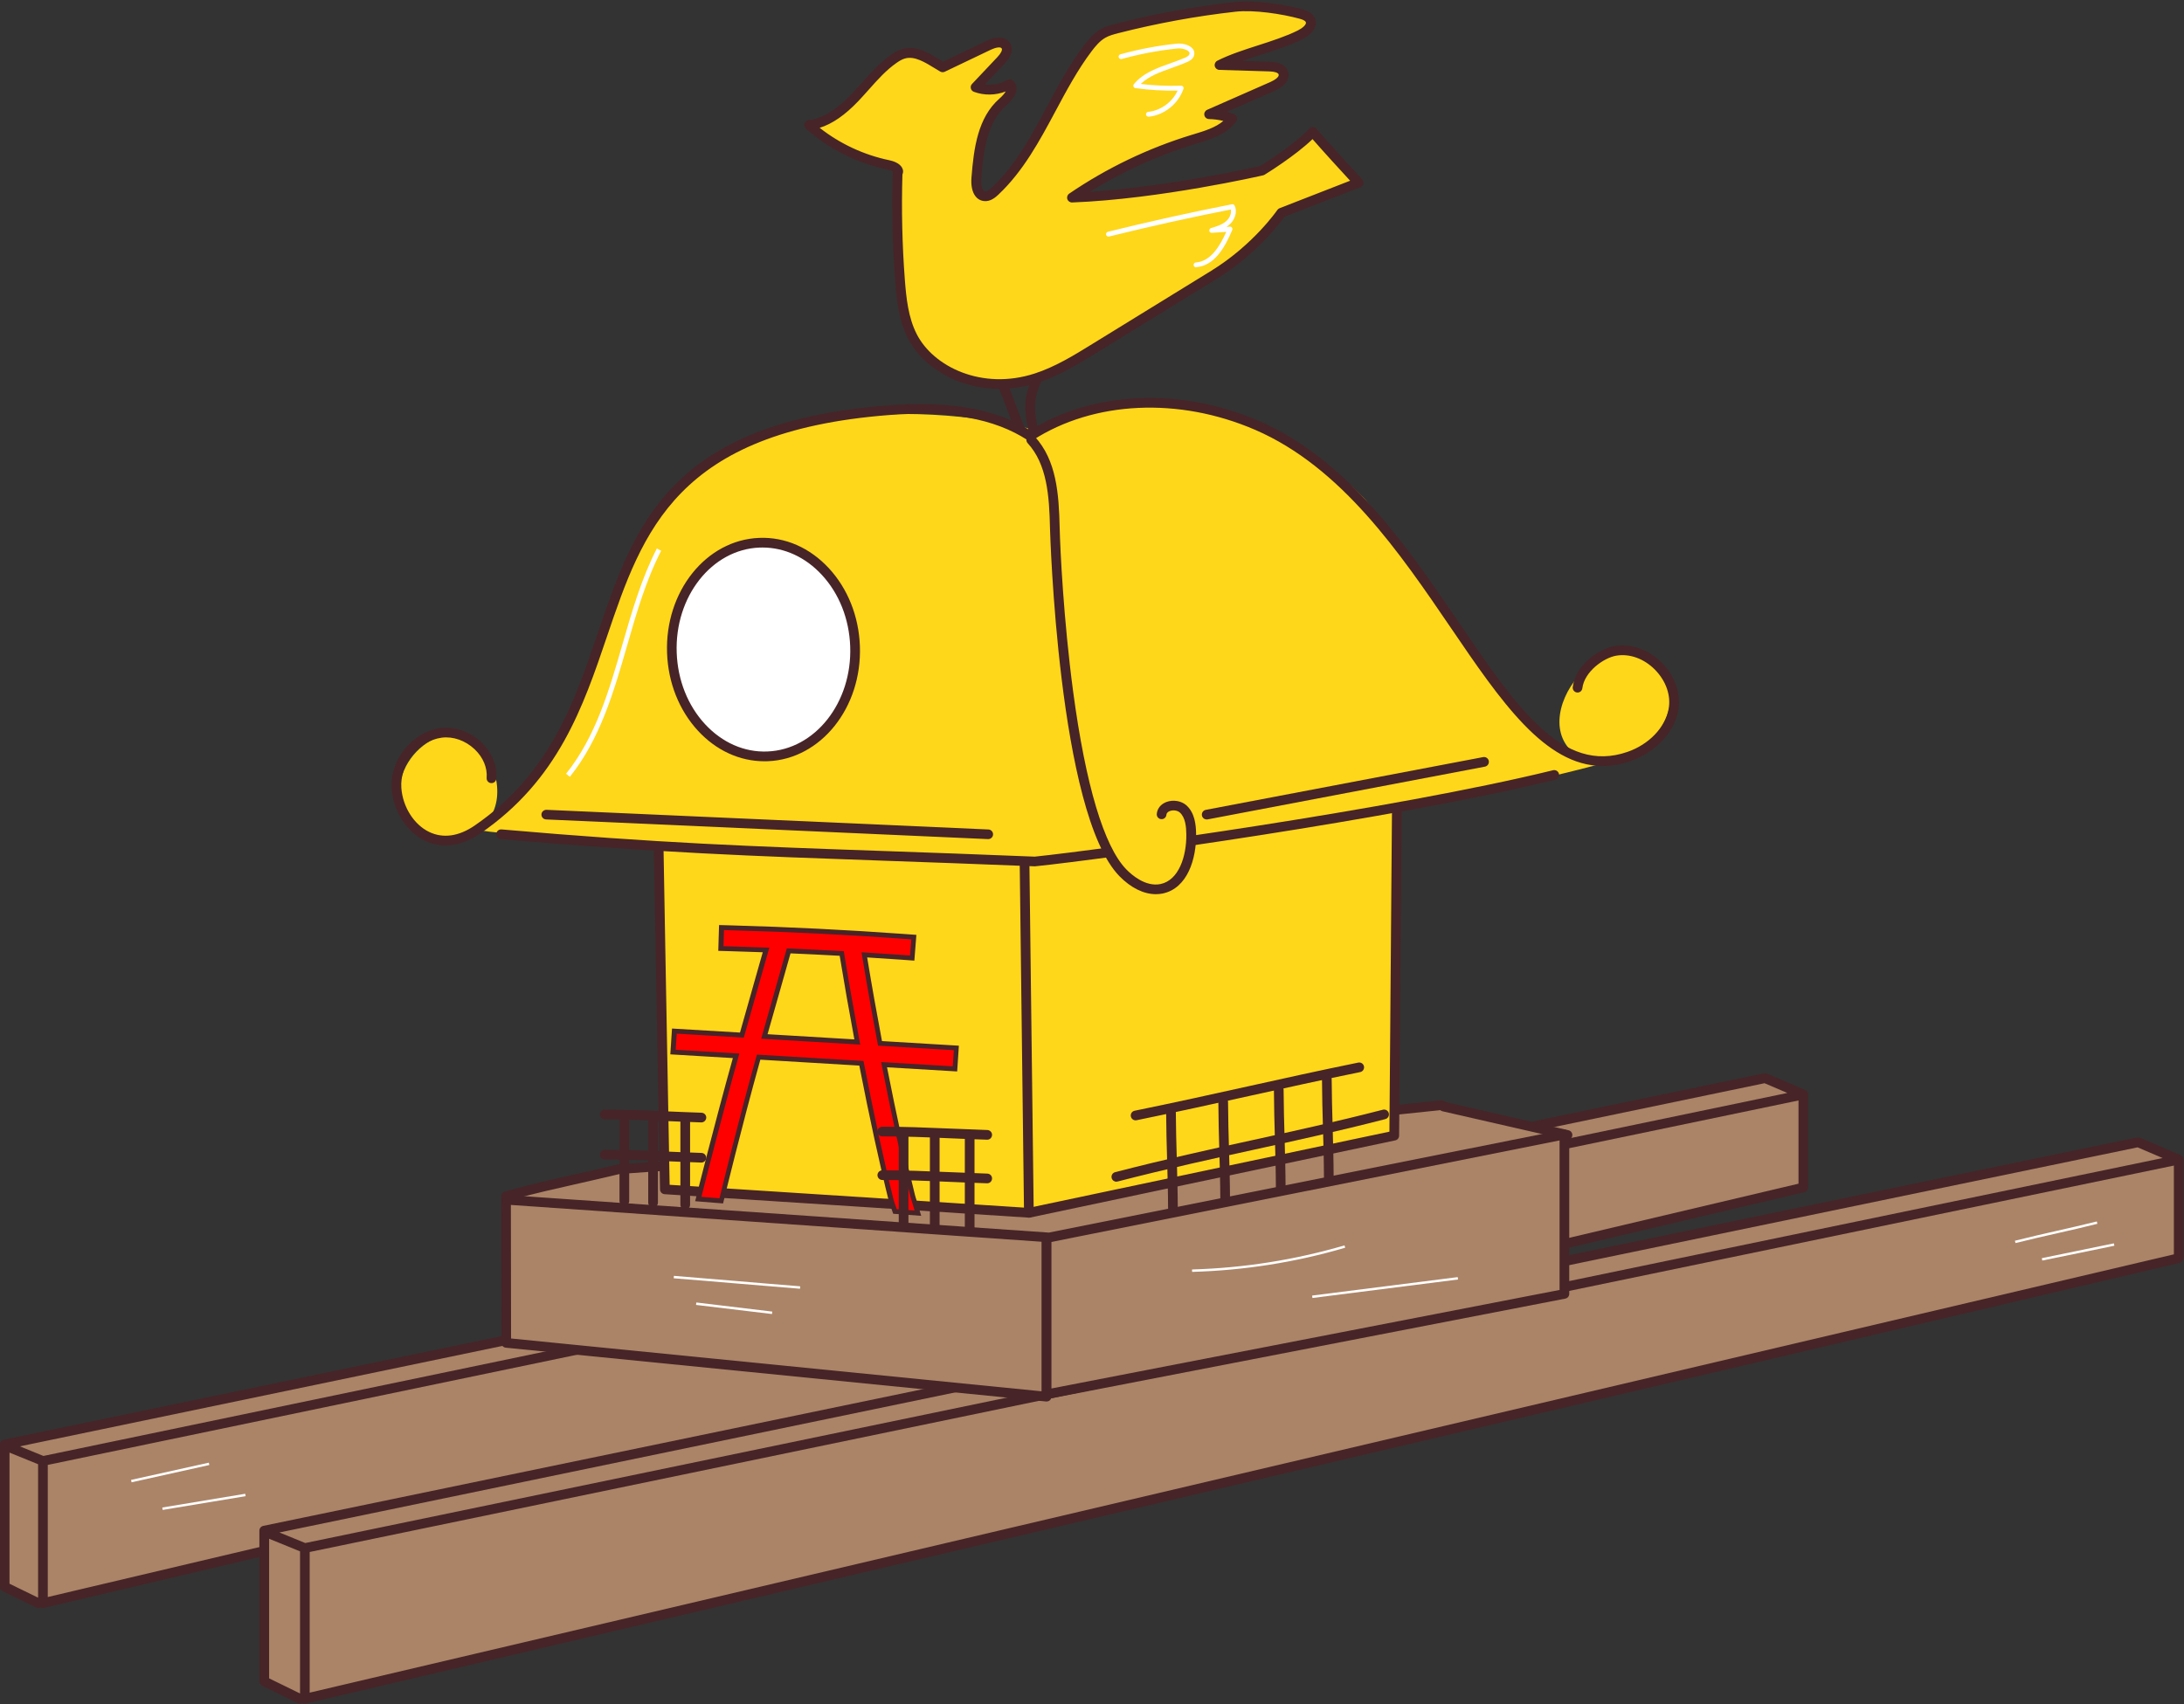 <?xml version="1.0" encoding="UTF-8" standalone="no"?><svg xmlns="http://www.w3.org/2000/svg" xmlns:xlink="http://www.w3.org/1999/xlink" fill="#000000" height="351.8" preserveAspectRatio="xMidYMid meet" version="1" viewBox="24.7 58.5 450.8 351.8" width="450.8" zoomAndPan="magnify"><rect x="24.7" y="58.5" width="450.8" height="351.8" fill="#333333" stroke="none"/><g><g><g id="change1_4"><path d="M26.08 356.77L25.58 386.04 33.33 389.23 397.4 303.16 396 284.75 388.7 280.77z" fill="#ab8467"/></g><g id="change2_17"><path d="M32.59,390.48c-0.15,0-0.3-0.03-0.44-0.1L25.24,387c-0.05-0.02-0.09-0.05-0.14-0.08 c-0.12-0.08-0.22-0.19-0.3-0.31c-0.07-0.12-0.12-0.25-0.14-0.39c-0.01-0.05-0.01-0.11-0.01-0.16v-29.33c0-0.47,0.33-0.88,0.8-0.98 l363.37-75.65c0.2-0.04,0.41-0.02,0.6,0.06l7.9,3.38c0.01,0,0.02,0.01,0.03,0.01c0,0,0,0,0,0c0.37,0.17,0.58,0.54,0.57,0.93v19.17 c0,0.46-0.32,0.87-0.77,0.97L33.79,390.45c-0.25,0.06-0.5,0.02-0.71-0.1C32.93,390.44,32.76,390.48,32.59,390.48z M26.66,385.47 l5.9,2.88V360.8l-5.9-2.4V385.47z M34.56,360.94v27.28l361.37-85.34V285.7L34.56,360.94z M28.8,357.11l4.86,1.98l359.96-74.94 l-4.7-2.01L28.8,357.11z" fill="#472427"/></g><g id="change1_5"><path d="M79.28 374.32L78.79 404.87 87.68 409.13 474.38 317.97 474.28 297.94 465.93 294.27z" fill="#ab8467"/></g><g id="change2_18"><path d="M86.59,410.22c-0.15,0-0.3-0.03-0.44-0.1l-7.33-3.58c-0.05-0.02-0.09-0.05-0.14-0.08 c-0.12-0.08-0.22-0.18-0.29-0.3c0,0,0,0,0,0c0,0,0,0,0,0c-0.08-0.12-0.13-0.26-0.14-0.4c-0.01-0.05-0.01-0.1-0.01-0.15v-31.1 c0-0.47,0.33-0.88,0.8-0.98l386.79-80.19c0.2-0.04,0.41-0.02,0.6,0.06l8.38,3.59c0.23,0.1,0.4,0.27,0.5,0.48l0,0c0,0,0,0,0,0 c0,0,0,0,0,0l0,0c0,0,0,0,0,0c0,0,0,0,0,0c0.02,0.04,0.04,0.08,0.05,0.13c0,0,0,0,0,0.01c0,0,0,0,0,0.01 c0.03,0.1,0.04,0.2,0.04,0.31v20.32c0,0.46-0.32,0.87-0.77,0.97L87.85,410.2c-0.25,0.06-0.52,0.02-0.74-0.12 C86.95,410.17,86.78,410.22,86.59,410.22z M80.25,405.01l6.38,3.12v-29.34l-6.38-2.6V405.01z M88.62,378.92v29.04l384.79-90.49 v-18.33L88.62,378.92z M82.37,374.89l5.34,2.18l383.38-79.48l-5.17-2.21L82.37,374.89z" fill="#472427"/></g></g><g><g><g id="change1_3"><path d="M348.26,292.81c-9.8-2.24-14.66-3.36-25.6-5.86l-0.38-0.3c-67.14,7.23-140.96,11.03-169.84,13.23 c-10.74,2.56-15.27,3.35-23.3,5.59c5.32,5.41,20.5,11.79,27.7,14.25c38.14,13.01,80,8.44,119.57,0.64 C301.95,315.34,327.9,308.73,348.26,292.81z" fill="#ab8467"/></g><g id="change2_16"><path d="M210.71,328.96c-18.17,0-36.5-2.25-54.19-8.28c-8.05-2.74-22.79-9.11-28.1-14.5 c-0.25-0.25-0.34-0.62-0.25-0.96c0.09-0.34,0.36-0.61,0.7-0.7c5.23-1.46,9.05-2.33,13.89-3.42c2.66-0.6,5.67-1.28,9.44-2.18 c0.05-0.01,0.1-0.02,0.16-0.02c7.32-0.56,17.73-1.23,29.78-2.01c35.81-2.32,89.92-5.82,140.02-11.22 c0.26-0.03,0.53,0.05,0.74,0.21l0.2,0.16l25.37,5.81c0.38,0.09,0.67,0.38,0.76,0.76c0.08,0.38-0.06,0.77-0.36,1 c-21.32,16.67-48.48,23.07-72.27,27.75C256.02,325.41,233.5,328.96,210.71,328.96z M131.18,305.96 c6.15,5.06,19.85,10.72,26.01,12.82c39.41,13.44,82.29,7.85,119.04,0.61c22.93-4.52,49.02-10.64,69.73-26.08l-23.52-5.38 c-0.15-0.03-0.28-0.1-0.4-0.19l-0.05-0.04c-50.03,5.38-103.97,8.87-139.7,11.18c-12,0.78-22.37,1.45-29.67,2 c-3.75,0.89-6.74,1.57-9.39,2.17C138.97,304.01,135.5,304.79,131.18,305.96z" fill="#472427"/></g></g><g><g id="change1_2"><path d="M129.19 335.74L129.15 306.2 240.73 313.94 240.73 346.85z" fill="#ab8467"/></g><g id="change2_14"><path d="M240.73,347.85c-0.03,0-0.07,0-0.1,0l-111.54-11.11c-0.51-0.05-0.9-0.48-0.9-0.99l-0.04-29.54 c0-0.28,0.11-0.54,0.32-0.73c0.2-0.19,0.48-0.28,0.75-0.27l111.58,7.74c0.52,0.04,0.93,0.47,0.93,1v32.91 c0,0.28-0.12,0.55-0.33,0.74C241.22,347.76,240.98,347.85,240.73,347.85z M130.19,334.84l109.54,10.91v-30.88l-109.58-7.6 L130.19,334.84z" fill="#472427"/></g></g><g><g id="change1_1"><path d="M240.73 346.37L347.61 325.63 347.61 292.72 240.73 314.09z" fill="#ab8467"/></g><g id="change2_1"><path d="M240.73,347.37c-0.23,0-0.46-0.08-0.64-0.23c-0.23-0.19-0.36-0.47-0.36-0.77v-32.28 c0-0.48,0.34-0.89,0.8-0.98l106.88-21.37c0.3-0.06,0.6,0.02,0.83,0.21c0.23,0.19,0.37,0.47,0.37,0.77v32.91 c0,0.48-0.34,0.89-0.81,0.98l-106.88,20.73C240.86,347.36,240.79,347.37,240.73,347.37z M241.73,314.91v30.25l104.88-20.34 v-30.87L241.73,314.91z" fill="#472427"/></g></g></g><g><g id="change3_6"><path d="M313.11,215.12l-0.62,78.41l-75.41,15.36l-75.13-4.84c0,0-1.53-82.38-1.44-81.45 c3.49-5.39,8.95-8.45,14.42-10.49C182.41,209.31,293.35,200.44,313.11,215.12z" fill="#fed71a"/></g><g id="change2_19"><path d="M237.07,309.89c-0.55,0-0.99-0.44-1-0.99l-1.01-81.84c-0.01-0.55,0.44-1.01,0.99-1.01c0,0,0.01,0,0.01,0 c0.55,0,0.99,0.44,1,0.99l1.01,81.84c0.01,0.55-0.44,1.01-0.99,1.01C237.08,309.89,237.08,309.89,237.07,309.89z" fill="#472427"/></g><g id="change2_20"><path d="M237.07,309.89c-0.02,0-0.04,0-0.06,0l-75.13-4.84c-0.52-0.03-0.93-0.46-0.94-0.98c0,0-0.38-20.36-0.75-40.73 c-0.18-10.18-0.37-20.36-0.5-28c-0.07-3.82-0.12-7-0.15-9.23c-0.02-1.58-0.04-2.6-0.01-3.26c-0.01-0.05-0.02-0.1-0.03-0.15l0.04,0 c0.04-0.65,0.15-0.91,0.37-1.01c3.09-4.59,7.77-7.93,14.66-10.51c8.23-3.08,119.01-11.81,139.14,3.15 c0.26,0.19,0.41,0.49,0.4,0.81l-0.62,77.83c0,0.47-0.33,0.87-0.79,0.97l-75.41,15.94C237.21,309.88,237.14,309.89,237.07,309.89z M162.92,303.11l74.08,4.77l74.49-15.74l0.61-76.51c-20.13-13.73-128.83-5.58-136.84-2.59c-6.54,2.44-10.92,5.58-13.77,9.86 C161.52,227.07,162.42,276.14,162.92,303.11z" fill="#472427"/></g></g><g><g id="change4_1"><path d="M222.1,274.85l-15.76-0.94c-1.16-6.11-2.26-12.31-3.24-18.28c2.54,0.16,5.07,0.32,7.6,0.5l2.28,0.16 l0.35-4.32l-2.28-0.16c-11.64-0.84-23.47-1.43-35.15-1.75l-2.28-0.06l-0.13,4.33l2.28,0.06c2.34,0.06,4.69,0.15,7.04,0.23 c-0.55,1.96-1.17,4.12-1.82,6.43c-0.98,3.46-2.06,7.25-3.16,11.15l-13.94-0.83l-0.29,4.33l13.03,0.78 c-3.81,13.62-7.8,29.57-7.8,29.57l4.75,0.38c0,0,3.7-15.38,7.7-29.67l21.22,1.26c2.04,10.54,4.22,20.59,6.16,28.37l0.78,2.22 l4.73,0.35l-1.06-3.58c-1.86-7.45-3.94-17.02-5.91-27.09l14.63,0.87L222.1,274.85z M182.48,272.49c1.01-3.6,2.01-7.09,2.92-10.3 c0.76-2.69,1.47-5.17,2.09-7.37c3.65,0.15,7.31,0.34,10.96,0.54c0.97,5.94,2.06,12.15,3.21,18.27L182.48,272.49z" fill="#ff0000"/></g><g id="change2_4"><path d="M214.85,309.52l-5.78-0.43l-0.89-2.53c-1.88-7.53-4.04-17.47-6.11-28.06l-20.43-1.22 c-3.91,14.01-7.55,29.11-7.59,29.26l-0.1,0.42l-5.76-0.46l0.14-0.57c0.04-0.16,3.92-15.65,7.64-28.98l-12.91-0.77l0.35-5.33 l14.03,0.83c1.06-3.76,2.1-7.42,3.05-10.77l1.65-5.81c-2.13-0.08-4.27-0.15-6.4-0.21l-2.78-0.08l0.16-5.33l2.78,0.08 c11.68,0.32,23.51,0.91,35.17,1.75l2.78,0.2l-0.42,5.32l-2.77-0.2c-2.31-0.17-4.64-0.32-6.97-0.46c0.92,5.6,1.95,11.4,3.06,17.27 l15.87,0.95l-0.35,5.32l-14.48-0.86c1.96,9.96,4,19.33,5.78,26.43L214.85,309.52z M209.8,308.14l3.68,0.28l-0.86-2.88 c-1.82-7.29-3.92-16.92-5.92-27.14l-0.12-0.63l14.78,0.88l0.22-3.33l-15.64-0.93l-0.07-0.38c-1.18-6.22-2.27-12.38-3.24-18.29 l-0.1-0.62l0.63,0.04c2.54,0.16,5.08,0.32,7.6,0.5l1.78,0.13l0.27-3.33l-1.77-0.13c-11.65-0.84-23.46-1.43-35.12-1.74l-1.78-0.05 l-0.1,3.33l1.78,0.05c2.34,0.06,4.69,0.15,7.04,0.23l0.64,0.02l-2,7.04c-0.98,3.46-2.06,7.25-3.16,11.15l-0.11,0.39l-13.84-0.83 l-0.22,3.33l13.14,0.78l-0.17,0.6c-3.36,12.01-6.91,26.01-7.66,28.98l3.73,0.3c0.62-2.56,4.01-16.44,7.61-29.27l0.11-0.39 l22.01,1.31l0.07,0.38c2.08,10.72,4.26,20.78,6.15,28.35L209.8,308.14z M202.26,274.17l-20.44-1.22l0.17-0.6 c1.01-3.6,2.01-7.09,2.92-10.3l0.03-0.11c0.75-2.65,1.45-5.09,2.06-7.26l0.11-0.38l0.4,0.02c3.62,0.15,7.31,0.34,10.96,0.54 l0.4,0.02l0.06,0.4c0.95,5.81,2.03,11.95,3.21,18.26L202.26,274.17z M183.13,272.02l17.92,1.07c-1.11-5.95-2.13-11.75-3.03-17.26 c-3.39-0.19-6.8-0.36-10.15-0.5c-0.58,2.07-1.24,4.39-1.95,6.88l-0.03,0.11C185.02,265.35,184.08,268.64,183.13,272.02z" fill="#472427"/></g></g><g fill="#472427" id="change2_3"><path d="M259.1,289.8c-0.47,0-0.88-0.33-0.98-0.8c-0.11-0.54,0.24-1.07,0.78-1.18c8.39-1.71,16.03-3.41,23.41-5.04 c7.22-1.6,14.7-3.26,22.75-4.9c0.54-0.11,1.07,0.24,1.18,0.78s-0.24,1.07-0.78,1.18c-8.03,1.64-15.5,3.29-22.71,4.89 c-7.39,1.64-15.04,3.33-23.44,5.05C259.24,289.79,259.17,289.8,259.1,289.8z"/><path d="M255.13,302.47c-0.45,0-0.85-0.3-0.97-0.75c-0.14-0.53,0.18-1.08,0.72-1.22c10.6-2.73,19.59-4.7,28.28-6.6 c8.39-1.84,17.07-3.74,26.98-6.29c0.53-0.14,1.08,0.18,1.22,0.72c0.14,0.53-0.18,1.08-0.72,1.22c-9.94,2.56-18.63,4.46-27.04,6.3 c-8.67,1.9-17.64,3.86-28.21,6.58C255.29,302.46,255.21,302.47,255.13,302.47z"/><path d="M266.81,309.21c-0.55,0-1-0.44-1-0.99c-0.02-3.91-0.12-7.22-0.21-10.41c-0.09-3.09-0.18-6.28-0.2-9.94 c0-0.55,0.44-1,0.99-1.01c0,0,0,0,0.01,0c0.55,0,1,0.44,1,0.99c0.02,3.64,0.11,6.68,0.2,9.9c0.09,3.2,0.19,6.52,0.21,10.45 C267.82,308.76,267.37,309.21,266.81,309.21C266.82,309.21,266.82,309.21,266.81,309.21z"/><path d="M289.06,304.85c-0.55,0-1-0.44-1-0.99c-0.02-3.92-0.12-7.22-0.21-10.41c-0.09-3.09-0.18-6.28-0.2-9.94 c0-0.55,0.44-1,0.99-1.01c0,0,0,0,0.01,0c0.55,0,1,0.44,1,0.99c0.02,3.64,0.11,6.68,0.2,9.9c0.09,3.2,0.19,6.52,0.21,10.45 C290.06,304.4,289.61,304.85,289.06,304.85C289.06,304.85,289.06,304.85,289.06,304.85z"/><path d="M277.59,307.37c-0.55,0-1-0.44-1-0.99c-0.02-3.92-0.12-7.22-0.21-10.41c-0.09-3.09-0.18-6.28-0.2-9.94 c0-0.55,0.44-1,0.99-1.01c0.58-0.04,1,0.44,1.01,0.99c0.02,3.64,0.11,6.68,0.2,9.9c0.09,3.2,0.19,6.52,0.21,10.45 C278.59,306.92,278.15,307.37,277.59,307.37C277.6,307.37,277.59,307.37,277.59,307.37z"/><path d="M298.98,302.6c-0.55,0-1-0.44-1-0.99c-0.02-3.91-0.12-7.22-0.21-10.41c-0.09-3.09-0.18-6.28-0.2-9.94 c0-0.55,0.44-1,0.99-1.01c0,0,0,0,0.01,0c0.55,0,1,0.44,1,0.99c0.02,3.64,0.11,6.68,0.2,9.9c0.09,3.2,0.19,6.52,0.21,10.45 C299.98,302.15,299.54,302.6,298.98,302.6C298.99,302.6,298.98,302.6,298.98,302.6z"/></g><g><g id="change3_1"><path d="M356.61,215.79c-31.14,8.71-80.46,15.17-118.29,20.58c-36.76-2.08-65.11-0.63-104.63-5.5 c-2.67-0.33-7.84-0.39-10.43-1.11c19.21-15.14,23.83-34.49,31.71-55.32c14.11-37.26,66.55-31.78,82.99-27.23 c20.63-9.23,45.27-8.87,68.15,14.01C311.24,166.34,339.94,217.44,356.61,215.79z" fill="#fed71a"/></g><g id="change3_2"><path d="M125.65,215.03c7.74,16.8-13.24,22.47-18.26,9.24C105.15,213.46,119.9,204,125.65,215.03z" fill="#fed71a"/></g><g id="change3_3"><path d="M350.93,214.93c8.38,4.76,23.05-7.02,17.19-17.22C356.72,183.3,338.08,207.63,350.93,214.93z" fill="#fed71a"/></g><g id="change2_5"><path d="M238.32,237.36c-0.01,0-0.03,0-0.04,0c-11.79-0.48-22.07-0.84-31.15-1.16c-27.02-0.95-46.54-1.63-79.08-4.47 c-0.55-0.05-0.96-0.53-0.91-1.08s0.54-0.96,1.08-0.91c32.48,2.84,51.98,3.52,78.97,4.46c9.06,0.32,19.32,0.68,31.09,1.16 c13.9-1.44,74.03-9.75,106.99-17.84c0.54-0.13,1.08,0.2,1.21,0.73c0.13,0.54-0.2,1.08-0.73,1.21 c-33.11,8.13-93.53,16.48-107.33,17.89C238.39,237.36,238.36,237.36,238.32,237.36z" fill="#472427"/></g><g id="change2_6"><path d="M116.66,233.04c-1.47,0-2.9-0.32-4.25-0.97c-3.78-1.82-6.54-6.14-6.87-10.76 c-0.42-5.88,4.28-11.71,10.06-12.48c2.95-0.39,6.12,0.71,8.46,2.94c2.18,2.08,3.3,4.81,3.08,7.5c-0.05,0.55-0.52,0.96-1.08,0.91 c-0.55-0.05-0.96-0.53-0.91-1.08c0.17-2.08-0.72-4.23-2.46-5.89c-1.91-1.82-4.46-2.72-6.82-2.41c-4.79,0.64-8.68,5.48-8.33,10.36 c0.28,3.92,2.59,7.58,5.74,9.1c2.87,1.38,6.13,0.93,9.41-1.33c15.55-10.68,20.56-25.43,25.4-39.7 c7.59-22.37,14.75-43.5,59.89-47.03c12.58-0.98,22.19,0.7,29.35,5.15c13.09-8.15,31.11-8.91,47.21-1.94 c18.34,7.93,30.53,25.83,41.29,41.63c11.93,17.52,21.36,31.35,34.8,26.69c4.41-1.53,7.74-4.98,8.48-8.8 c0.54-2.77-0.5-5.8-2.76-8.12c-2.26-2.32-5.27-3.42-8.05-2.94c-2.57,0.44-6.57,3.28-6.99,6.73c-0.07,0.55-0.56,0.94-1.11,0.87 c-0.55-0.07-0.94-0.57-0.87-1.12c0.57-4.6,5.47-7.92,8.64-8.46c3.42-0.58,7.09,0.73,9.82,3.52c2.72,2.79,3.95,6.48,3.29,9.89 c-0.87,4.51-4.71,8.55-9.78,10.31c-2.02,0.7-3.95,1.03-5.81,1.03c-11.9,0-20.99-13.35-31.29-28.48 c-10.6-15.57-22.62-33.22-40.43-40.92c-15.73-6.8-33.3-5.98-45.88,2.13c-0.33,0.21-0.76,0.21-1.09,0 c-6.83-4.46-16.2-6.15-28.64-5.18c-43.82,3.42-50.79,23.95-58.16,45.68c-4.94,14.57-10.05,29.65-26.16,40.71 C121.46,232.21,119.01,233.04,116.66,233.04z" fill="#472427"/></g><g id="change3_4"><path d="M255.09,236.57c-5.34-8.77,11.46-18.02,15.27-7.96C273.35,240.4,263.21,248,255.09,236.57z" fill="#fed71a"/></g><g id="change2_7"><path d="M263.27,243.11c-2.49,0-5.16-1.31-7.52-3.73c-12.65-13-14.3-71.22-14.32-71.81 c-0.15-6.78-0.62-13.22-4.61-17.58c-0.37-0.41-0.35-1.04,0.06-1.41c0.41-0.37,1.04-0.34,1.41,0.06 c4.46,4.87,4.98,11.71,5.14,18.89c0.1,4.33,0.79,18.83,2.78,33.77c2.58,19.27,6.37,31.96,10.97,36.69 c1.09,1.12,3.96,3.65,7.05,3.03c3.77-0.77,5.4-5.71,5.34-10.27c-0.02-1.55-0.19-3.47-1.34-4.5c-0.49-0.44-1.39-0.57-2.08-0.3 c-0.29,0.11-0.65,0.34-0.69,0.77c-0.05,0.55-0.54,0.96-1.09,0.9c-0.55-0.05-0.95-0.54-0.9-1.09c0.11-1.11,0.82-2,1.96-2.44 c1.39-0.54,3.1-0.26,4.15,0.67c1.73,1.55,1.99,4,2.01,5.97c0.06,4.98-1.72,11.18-6.94,12.25 C264.18,243.07,263.73,243.11,263.27,243.11z" fill="#472427"/></g><g id="change3_5"><path d="M275.25,115.25c-8.19,5.04-16.37,10.08-24.56,15.12c-3.88,2.39-7.8,4.79-12.13,6.2 c-9.31,3.02-21.1,0.07-25.54-8.65c-1.81-3.55-2.25-7.62-2.55-11.59c-0.55-7.34-0.72-14.7-0.49-22.06c0.58-0.9-0.82-1.53-1.89-1.75 c-6.05-1.26-11.75-4.12-16.38-8.21c3.74-0.47,6.9-2.98,9.5-5.71c2.6-2.73,4.91-5.81,8-7.97c0.62-0.44,1.28-0.84,2.01-1.05 c2.73-0.78,5.4,1.2,8.08,2.8c3.17-1.52,6.35-3.03,9.52-4.55c1.17-0.56,2.85-0.98,3.52,0.13c0.59,0.98-0.25,2.17-1.03,3 c-1.74,1.84-3.48,3.69-5.22,5.53c2.27,0.85,4.93,0.61,7.02-0.63c1.17,0.98-0.27,2.71-1.42,3.71c-4.26,3.74-5,9.99-5.44,15.64 c-0.12,1.53,0.17,3.59,1.69,3.78c0.83,0.1,1.58-0.49,2.19-1.06c8.56-8.05,12.03-20.09,19.12-29.46c0.89-1.17,1.86-2.33,3.13-3.06 c0.92-0.53,1.96-0.8,2.99-1.07c7.99-2.04,16.12-3.53,24.32-4.44c3.9-0.44,9.84,0.45,13.63,1.5c0.77,0.21,1.63,0.57,1.9,1.32 c0.46,1.25-0.94,2.34-2.13,2.94c-4.91,2.48-11.74,3.78-16.64,6.26c3.44,0.1,6.87,0.21,10.31,0.31c1.14,0.03,2.55,0.27,2.86,1.37 c0.35,1.24-1.06,2.2-2.23,2.71c-4.36,1.92-8.73,3.84-13.09,5.76c1.62,0.03,3.24,0.33,4.76,0.91c-1.84,2.49-5.08,3.4-8.04,4.3 c-8.89,2.72-17.36,6.78-25.04,12.01c18.14-0.68,39.22-5.57,39.22-5.57s7.12-4.36,10.48-7.99c2.49,2.96,9.44,10.47,9.44,10.47 l-15.94,6.22C289.18,102.42,284.25,109.71,275.25,115.25z" fill="#fed71a"/></g><g id="change2_8"><path d="M231.01,138.78c-8.64,0-15.93-4.6-18.89-10.41c-1.9-3.73-2.35-7.96-2.65-11.97 c-0.55-7.35-0.72-14.8-0.49-22.16c0-0.11,0.02-0.21,0.06-0.31c-0.2-0.13-0.6-0.31-1.15-0.43c-6.24-1.3-12.06-4.22-16.84-8.44 c-0.29-0.26-0.41-0.67-0.29-1.04s0.44-0.65,0.83-0.7c2.9-0.36,5.73-2.08,8.9-5.41c0.71-0.74,1.39-1.51,2.08-2.28 c1.84-2.06,3.73-4.19,6.07-5.82c0.59-0.41,1.39-0.92,2.31-1.19c2.82-0.81,5.41,0.78,7.91,2.32c0.17,0.1,0.33,0.2,0.5,0.31 l9.03-4.32c2.19-1.05,3.99-0.85,4.81,0.52c0.5,0.83,0.7,2.23-1.16,4.2l-4.05,4.29c1.58,0.2,3.25-0.12,4.6-0.93 c0.37-0.22,0.83-0.18,1.15,0.09c0.51,0.43,0.78,0.99,0.79,1.64c0.02,1.44-1.37,2.87-2.19,3.6c-3.89,3.41-4.66,9.26-5.1,14.97 c-0.1,1.25,0.15,2.63,0.81,2.71c0.4,0.06,0.96-0.4,1.38-0.8c4.92-4.63,8.08-10.53,11.41-16.77c2.28-4.26,4.63-8.66,7.59-12.57 c0.94-1.24,2-2.51,3.44-3.32c1.08-0.61,2.28-0.92,3.24-1.17c8.01-2.05,16.24-3.55,24.46-4.47c3.96-0.44,10.04,0.43,14,1.53 c0.51,0.14,2.07,0.57,2.58,1.94c0.55,1.51-0.42,3.07-2.61,4.18c-2.52,1.28-5.55,2.25-8.47,3.19c-1.32,0.42-2.66,0.86-3.96,1.32 l5.67,0.17c2.14,0.06,3.42,0.77,3.79,2.1c0.43,1.51-0.59,2.93-2.79,3.9l-9.87,4.34c0.5,0.13,1,0.29,1.49,0.47 c0.29,0.11,0.52,0.35,0.61,0.65c0.09,0.3,0.03,0.63-0.16,0.88c-1.97,2.66-5.28,3.67-8.2,4.56l-0.34,0.1 c-7.63,2.33-14.91,5.64-21.67,9.86c16.08-1.06,33.34-4.9,35.18-5.32c1-0.62,7.15-4.52,10.13-7.73c0.19-0.21,0.47-0.34,0.76-0.32 c0.29,0.01,0.56,0.14,0.74,0.36c2.45,2.91,9.34,10.36,9.41,10.43c0.22,0.24,0.31,0.58,0.24,0.9c-0.07,0.32-0.3,0.59-0.61,0.71 l-15.66,6.1c-0.99,1.39-5.82,7.8-14.05,12.86l0,0l-24.56,15.12c-3.87,2.38-7.88,4.85-12.34,6.3 C236.18,138.39,233.54,138.78,231.01,138.78z M210.97,94.53c-0.21,7.21-0.05,14.52,0.5,21.72c0.29,3.81,0.71,7.81,2.44,11.21 c3.44,6.77,13.49,11.67,24.34,8.16c4.24-1.37,8.14-3.77,11.91-6.1l24.56-15.12c8.7-5.36,13.58-12.47,13.63-12.54 c0.11-0.17,0.28-0.3,0.46-0.37l14.57-5.68c-1.8-1.95-5.58-6.08-7.76-8.59c-3.6,3.48-9.63,7.19-9.91,7.36 c-0.09,0.06-0.19,0.1-0.3,0.12c-0.21,0.05-21.38,4.92-39.41,5.6c-0.43,0.02-0.85-0.26-0.99-0.69c-0.14-0.42,0.02-0.89,0.39-1.14 c7.79-5.3,16.3-9.39,25.31-12.14l0.34-0.1c2.24-0.68,4.54-1.38,6.16-2.76c-0.97-0.24-1.96-0.37-2.96-0.39 c-0.47-0.01-0.87-0.34-0.96-0.8c-0.09-0.46,0.15-0.92,0.58-1.11l13.09-5.76c0.9-0.4,1.81-1.04,1.67-1.53 c-0.1-0.37-0.82-0.61-1.93-0.64l-10.31-0.31c-0.46-0.01-0.85-0.34-0.95-0.78c-0.1-0.45,0.12-0.9,0.52-1.11 c2.52-1.28,5.54-2.25,8.46-3.19c2.85-0.92,5.79-1.87,8.18-3.07c0.95-0.48,1.82-1.22,1.64-1.7c-0.07-0.19-0.34-0.46-1.23-0.7 c-3.78-1.04-9.55-1.88-13.25-1.47c-8.13,0.91-16.26,2.4-24.18,4.42c-1.08,0.28-1.96,0.52-2.74,0.97 c-1.12,0.64-2.02,1.72-2.83,2.79c-2.86,3.79-5.18,8.12-7.42,12.31c-3.27,6.11-6.65,12.42-11.81,17.28c-0.48,0.45-1.59,1.5-3,1.33 c-1.8-0.22-2.78-2.08-2.56-4.85c0.48-6.11,1.32-12.41,5.78-16.31c0.62-0.54,1.05-1.06,1.29-1.47c-2.09,0.82-4.46,0.86-6.58,0.07 c-0.31-0.12-0.55-0.38-0.62-0.71c-0.08-0.33,0.02-0.67,0.25-0.91l5.22-5.53c0.75-0.79,1.09-1.48,0.9-1.8 c-0.24-0.41-1.33-0.17-2.23,0.26l-9.52,4.55c-0.3,0.14-0.65,0.13-0.94-0.04c-0.33-0.19-0.65-0.39-0.98-0.59 c-2.23-1.37-4.34-2.67-6.31-2.1c-0.64,0.18-1.23,0.56-1.72,0.9c-2.15,1.5-3.89,3.45-5.73,5.52c-0.7,0.78-1.4,1.57-2.12,2.33 c-2.78,2.92-5.38,4.73-8.02,5.56c4.2,3.3,9.13,5.6,14.38,6.69c0.66,0.14,2.23,0.57,2.69,1.69 C211.16,93.65,211.16,94.11,210.97,94.53z M275.25,115.25L275.25,115.25L275.25,115.25z" fill="#472427"/></g><g id="change2_9"><path d="M237.97,148.21c-0.46,0-0.87-0.31-0.97-0.77c-0.94-4.05-1.08-7,0.83-10.99c0.24-0.5,0.83-0.71,1.33-0.47 c0.5,0.24,0.71,0.84,0.47,1.33c-1.67,3.48-1.54,5.99-0.69,9.68c0.12,0.54-0.21,1.08-0.75,1.2 C238.12,148.2,238.04,148.21,237.97,148.21z" fill="#472427"/></g><g id="change2_10"><path d="M235.13,147.86c-0.39,0-0.77-0.23-0.92-0.62c-0.79-1.92-1.24-3.15-1.67-4.34c-0.43-1.18-0.87-2.39-1.65-4.28 c-0.21-0.51,0.03-1.1,0.54-1.31c0.51-0.21,1.09,0.03,1.3,0.54c0.79,1.92,1.24,3.16,1.68,4.35c0.43,1.17,0.87,2.39,1.64,4.26 c0.21,0.51-0.03,1.1-0.54,1.3C235.38,147.83,235.26,147.86,235.13,147.86z" fill="#472427"/></g><g id="change2_11"><path d="M273.77,227.68c-0.47,0-0.89-0.33-0.98-0.81c-0.1-0.54,0.25-1.07,0.8-1.17l57.24-10.89 c0.54-0.11,1.07,0.25,1.17,0.8c0.1,0.54-0.25,1.07-0.8,1.17l-57.24,10.89C273.9,227.68,273.83,227.68,273.77,227.68z" fill="#472427"/></g><g id="change2_12"><path d="M228.68,231.74c-0.02,0-0.03,0-0.04,0c-15.65-0.69-29.74-1.32-43.97-1.96c-14.92-0.67-30.02-1.34-47.25-2.1 c-0.55-0.02-0.98-0.49-0.96-1.04c0.02-0.55,0.52-0.97,1.04-0.95c17.23,0.76,32.32,1.44,47.25,2.1 c14.24,0.63,28.33,1.26,43.97,1.96c0.55,0.02,0.98,0.49,0.96,1.04C229.66,231.32,229.21,231.74,228.68,231.74z" fill="#472427"/></g><g id="change5_1"><ellipse cx="182.29" cy="192.6" fill="#ffffff" rx="18.92" ry="22.07" transform="rotate(-2.144 182.142 192.347)"/></g><g id="change2_13"><path d="M182.49,215.67c-5.1,0-9.95-2.22-13.71-6.29c-3.89-4.21-6.16-9.9-6.39-16.03 c-0.48-12.71,8.06-23.39,19.03-23.8c5.36-0.21,10.45,2.03,14.38,6.28c3.89,4.21,6.16,9.9,6.39,16.03 c0.48,12.71-8.06,23.39-19.03,23.8C182.93,215.66,182.71,215.67,182.49,215.67z M182.08,171.54c-0.2,0-0.39,0-0.59,0.01 c-9.87,0.37-17.55,10.12-17.11,21.73c0.21,5.65,2.29,10.89,5.86,14.74c3.53,3.81,8.1,5.82,12.84,5.63 c9.87-0.37,17.55-10.12,17.11-21.73c-0.21-5.65-2.29-10.89-5.86-14.74C190.95,173.53,186.62,171.54,182.08,171.54z" fill="#472427"/></g></g><g fill="#472427" id="change2_15"><path d="M228.47,293.8c-0.01,0-0.02,0-0.03,0c-3.32-0.11-6.05-0.22-8.54-0.33c-4.57-0.2-8.18-0.35-13.08-0.35 c-0.55,0-1-0.45-1-1s0.45-1,1-1c4.95,0,8.57,0.16,13.17,0.35c2.48,0.11,5.2,0.22,8.51,0.33c0.55,0.02,0.99,0.48,0.97,1.03 C229.45,293.38,229.01,293.8,228.47,293.8z"/><path d="M228.47,302.8c-0.01,0-0.02,0-0.03,0c-3.32-0.11-6.05-0.22-8.54-0.33c-4.57-0.2-8.18-0.35-13.08-0.35 c-0.55,0-1-0.45-1-1s0.45-1,1-1c4.95,0,8.57,0.16,13.17,0.35c2.48,0.11,5.2,0.22,8.51,0.33c0.55,0.02,0.99,0.48,0.97,1.03 C229.45,302.38,229.01,302.8,228.47,302.8z"/><path d="M224.85,313.34c-0.55,0-1-0.45-1-1v-19.17c0-0.55,0.45-1,1-1s1,0.45,1,1v19.17 C225.85,312.89,225.4,313.34,224.85,313.34z"/><path d="M217.64,312.87c-0.55,0-1-0.45-1-1v-18.71c0-0.55,0.45-1,1-1s1,0.45,1,1v18.71 C218.64,312.42,218.2,312.87,217.64,312.87z"/><path d="M211.21,312.5c-0.55,0-1-0.45-1-1v-18.86c0-0.55,0.45-1,1-1s1,0.45,1,1v18.86 C212.21,312.05,211.76,312.5,211.21,312.5z"/></g><g fill="#472427" id="change2_2"><path d="M169.47,290.23c-0.01,0-0.02,0-0.03,0c-3.05-0.1-5.56-0.21-7.85-0.31c-4.22-0.18-7.55-0.33-12.07-0.33 c-0.55,0-1-0.45-1-1s0.45-1,1-1c4.57,0,7.92,0.14,12.16,0.33c2.28,0.1,4.78,0.21,7.83,0.31c0.55,0.02,0.99,0.48,0.97,1.03 C170.45,289.8,170.01,290.23,169.47,290.23z"/><path d="M169.47,298.52c-0.01,0-0.02,0-0.03,0c-3.06-0.1-5.57-0.21-7.86-0.31c-4.21-0.18-7.54-0.32-12.06-0.32 c-0.55,0-1-0.45-1-1s0.45-1,1-1c4.56,0,7.91,0.14,12.14,0.33c2.28,0.1,4.79,0.21,7.84,0.31c0.55,0.02,0.99,0.48,0.97,1.03 C170.45,298.09,170.01,298.52,169.47,298.52z"/><path d="M166.14,308.23c-0.55,0-1-0.45-1-1v-17.67c0-0.55,0.45-1,1-1s1,0.45,1,1v17.67 C167.14,307.78,166.69,308.23,166.14,308.23z"/><path d="M159.5,307.8c-0.55,0-1-0.45-1-1v-17.24c0-0.55,0.45-1,1-1s1,0.45,1,1v17.24 C160.5,307.35,160.05,307.8,159.5,307.8z"/><path d="M153.57,307.46c-0.55,0-1-0.45-1-1v-17.38c0-0.55,0.45-1,1-1s1,0.45,1,1v17.38 C154.57,307.01,154.12,307.46,153.57,307.46z"/></g><g id="change5_2"><path d="M270.76,321.09l-0.01-0.5c10.65-0.3,21.24-1.97,31.47-4.97l0.14,0.48 C292.09,319.12,281.46,320.79,270.76,321.09z" fill="#ffffff"/></g><g id="change5_3"><path d="M295.6 326.48L295.54 325.98 325.59 322.17 325.65 322.66z" fill="#ffffff"/></g><g id="change5_4"><path d="M51.86 364.53L51.75 364.04 67.8 360.48 67.91 360.96z" fill="#ffffff"/></g><g id="change5_5"><path d="M58.11 368.32H75.46V368.82H58.11z" fill="#ffffff" transform="rotate(-9.425 66.779 368.49)"/></g><g id="change5_6"><path d="M189.83,324.57c-4.32-0.34-8.75-0.71-13.15-1.09c-4.37-0.37-8.72-0.74-12.92-1.07l0.04-0.5 c4.2,0.33,8.55,0.7,12.92,1.07c4.4,0.37,8.83,0.75,13.15,1.09L189.83,324.57z" fill="#ffffff"/></g><g id="change5_7"><path d="M184.05 329.79L168.37 327.91 168.43 327.41 184.11 329.29z" fill="#ffffff"/></g><g id="change5_8"><path d="M440.72,315.14l-0.12-0.48c3.21-0.81,5.99-1.44,8.68-2.05c2.7-0.61,5.25-1.19,8.22-1.93l0.12,0.48 c-2.97,0.75-5.52,1.33-8.23,1.94C446.71,313.71,443.93,314.33,440.72,315.14z" fill="#ffffff"/></g><g id="change5_9"><path d="M446.25 318.75L446.15 318.26 461.03 315.2 461.13 315.69z" fill="#ffffff"/></g><g id="change5_10"><path d="M142.32,218.88l-0.78-0.63c6.12-7.62,8.92-17.3,11.62-26.66c1.93-6.69,3.92-13.61,7.12-19.85l0.89,0.46 c-3.16,6.15-5.14,13.02-7.05,19.67C151.39,201.33,148.57,211.11,142.32,218.88z" fill="#ffffff"/></g><g id="change5_11"><path d="M261.75,82.59c-0.25,0-0.47-0.19-0.5-0.45c-0.03-0.27,0.17-0.52,0.45-0.55c2.59-0.25,5-2.02,6.07-4.39 c-2.9,0.06-5.83-0.11-8.71-0.51c-0.18-0.02-0.33-0.14-0.4-0.31c-0.07-0.17-0.04-0.36,0.08-0.5c1.91-2.32,4.78-3.34,7.56-4.32 c0.98-0.35,2-0.71,2.95-1.12c0.42-0.18,0.82-0.39,0.94-0.71c0.08-0.2,0.06-0.36-0.06-0.52c-0.36-0.47-1.5-0.8-2.43-0.7 c-3.87,0.4-7.72,1.13-11.47,2.17c-0.27,0.07-0.54-0.08-0.62-0.35c-0.07-0.27,0.08-0.54,0.35-0.62c3.8-1.05,7.71-1.79,11.63-2.2 c1.13-0.12,2.67,0.23,3.33,1.09c0.33,0.44,0.4,0.96,0.2,1.49c-0.26,0.66-0.89,1.01-1.48,1.26c-0.98,0.42-2.01,0.79-3.01,1.15 c-2.45,0.87-4.77,1.7-6.48,3.33c2.76,0.33,5.56,0.45,8.33,0.36c0.14-0.02,0.32,0.07,0.42,0.2c0.1,0.13,0.13,0.3,0.07,0.46 c-1.02,3.07-3.97,5.43-7.19,5.75C261.78,82.59,261.77,82.59,261.75,82.59z" fill="#ffffff"/></g><g id="change5_12"><path d="M271.57,113.68c-0.26,0-0.48-0.2-0.5-0.46c-0.02-0.28,0.19-0.51,0.46-0.53c3.06-0.22,4.96-3.35,6.28-6.32 l-2.97,0.2c-0.28,0.01-0.48-0.16-0.53-0.41c-0.04-0.25,0.11-0.5,0.35-0.57c1.08-0.32,2.29-0.68,3.16-1.45 c0.64-0.56,1.12-1.54,0.93-2.39c-8.39,1.65-16.84,3.53-25.13,5.58c-0.27,0.07-0.54-0.1-0.61-0.37c-0.07-0.27,0.1-0.54,0.37-0.61 c8.44-2.09,17.05-4,25.6-5.68c0.23-0.04,0.45,0.07,0.55,0.27c0.67,1.38-0.02,3.02-1.05,3.93c-0.2,0.17-0.4,0.33-0.62,0.47l0.7-0.05 c0.19-0.01,0.34,0.07,0.44,0.21c0.1,0.14,0.12,0.32,0.05,0.48c-1.44,3.43-3.6,7.4-7.46,7.68 C271.6,113.68,271.59,113.68,271.57,113.68z" fill="#ffffff"/></g></g></svg>